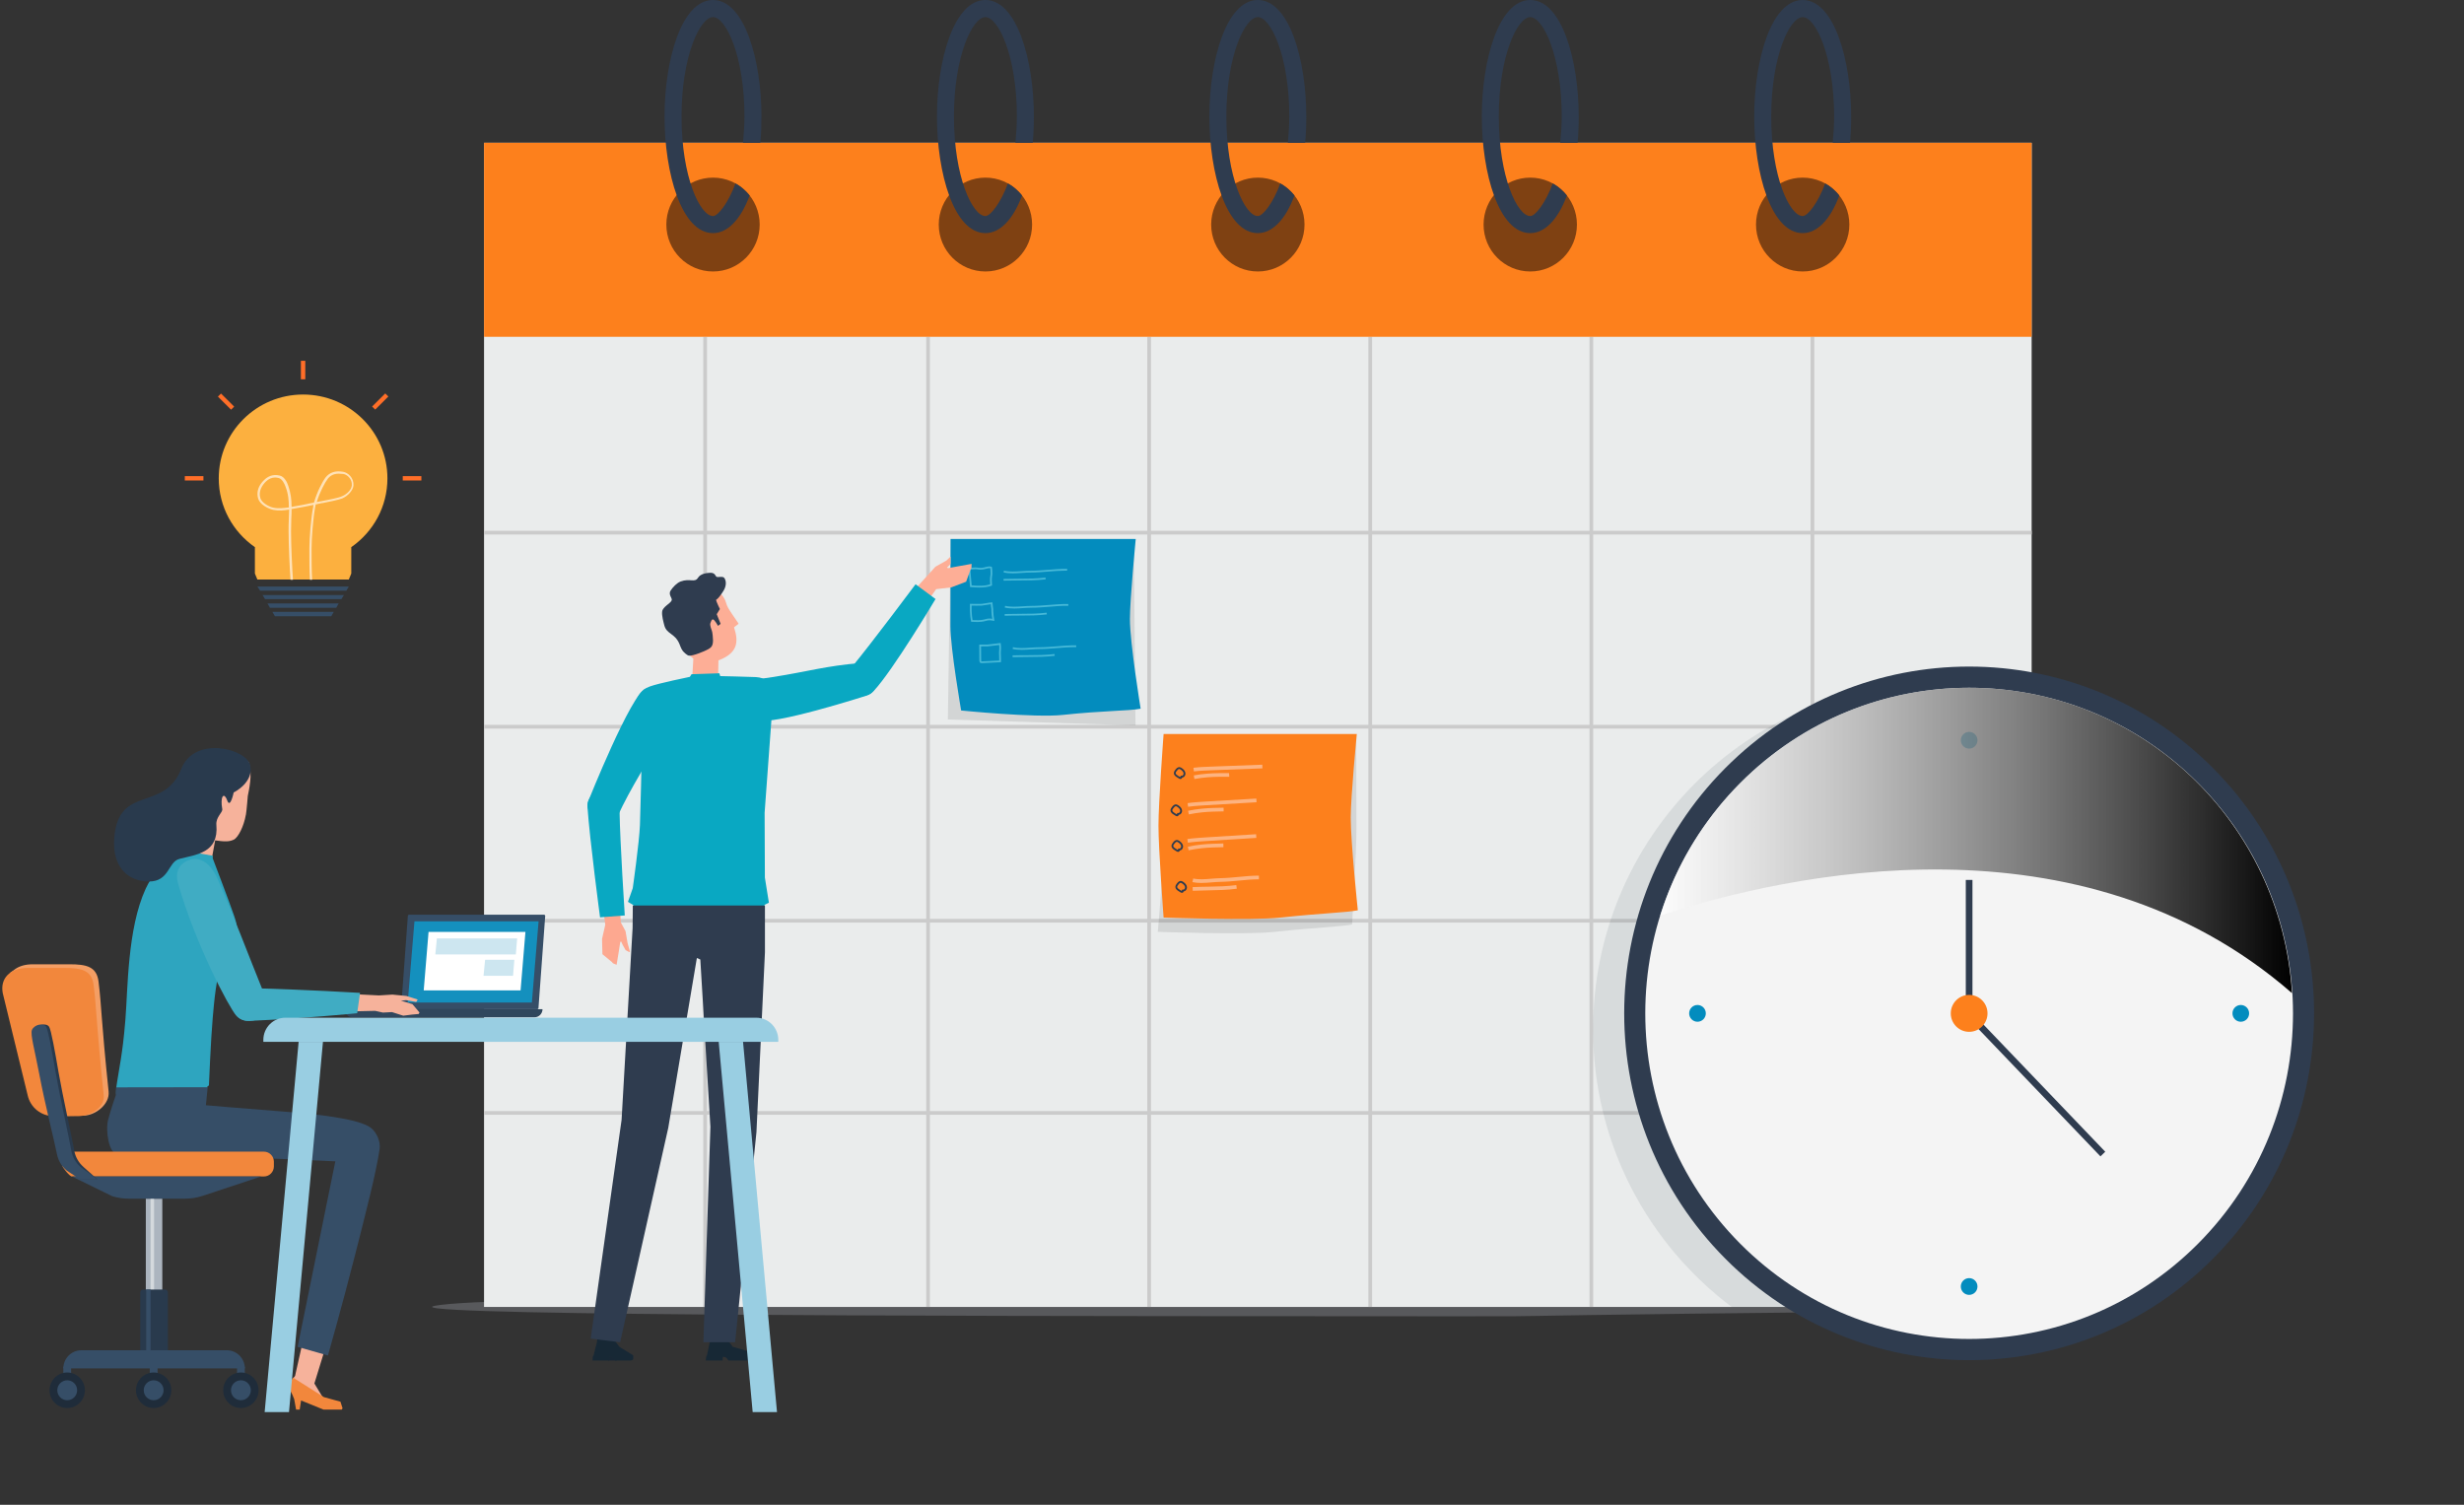 <svg width="280" height="171" viewBox="0 0 280 171" fill="none" xmlns="http://www.w3.org/2000/svg">
<rect x="0" y="0" width="280" height="171" fill="#333333" stroke="none"/>
<path opacity="0.31" d="M150.209 149.569C105.912 149.557 40.062 149.485 50.142 148.277C60.219 147.069 113.345 148.066 156.981 147.848C178.005 147.741 171.865 147.218 200.365 147.575C244.955 148.133 232.821 148.86 213.261 149.053C177.305 149.411 175.176 149.557 172.268 149.569C167.055 149.592 167.455 149.574 150.212 149.569H150.209Z" fill="#ABB0B8"/>
<path d="M230.869 16.225H55.004V148.518H230.869V16.225Z" fill="#EAECEC"/>
<path d="M80.338 38.273H79.919V148.515H80.338V38.273Z" fill="#CBCBCB"/>
<path d="M230.869 60.321H55.004V60.74H230.869V60.321Z" fill="#CBCBCB"/>
<path d="M230.869 82.371H55.004V82.793H230.869V82.371Z" fill="#CBCBCB"/>
<path d="M230.869 104.419H55.004V104.841H230.869V104.419Z" fill="#CBCBCB"/>
<path d="M230.869 126.259H55.004V126.681H230.869V126.259Z" fill="#CBCBCB"/>
<path d="M105.67 38.273H105.251V148.515H105.67V38.273Z" fill="#CBCBCB"/>
<path d="M130.795 38.273H130.376V148.515H130.795V38.273Z" fill="#CBCBCB"/>
<path d="M155.917 38.273H155.498V148.515H155.917V38.273Z" fill="#CBCBCB"/>
<path d="M181.042 38.273H180.623V148.515H181.042V38.273Z" fill="#CBCBCB"/>
<path d="M206.167 38.273H205.747V148.515H206.167V38.273Z" fill="#CBCBCB"/>
<path d="M230.869 16.225H55.004V38.273H230.869V16.225Z" fill="#FD801C"/>
<path d="M86.328 25.518C86.328 28.462 83.955 30.85 81.024 30.85C78.094 30.85 75.721 28.464 75.721 25.518C75.721 22.571 78.094 20.185 81.024 20.185C83.955 20.185 86.328 22.571 86.328 25.518Z" fill="#7F4112"/>
<path d="M86.399 16.225C86.493 15.238 86.53 14.3 86.53 13.244C86.53 6.825 84.599 0 81.022 0C77.445 0 75.516 6.825 75.516 13.244C75.516 19.662 77.445 26.492 81.022 26.492C82.672 26.492 84.174 24.952 85.186 22.217C85.186 22.217 85.07 22.065 84.894 21.877C84.771 21.745 84.608 21.594 84.485 21.483C84.058 21.098 83.577 20.848 83.577 20.848C82.766 23.04 81.609 24.55 81.022 24.55C79.566 24.55 77.447 20.146 77.447 13.246C77.447 6.347 79.564 1.944 81.022 1.944C82.48 1.944 84.599 6.344 84.599 13.246C84.599 14.243 84.52 15.302 84.433 16.227H86.399V16.225Z" fill="#2F3C4F"/>
<path d="M117.284 25.518C117.284 28.462 114.911 30.85 111.98 30.85C109.05 30.85 106.677 28.464 106.677 25.518C106.677 22.571 109.05 20.185 111.98 20.185C114.911 20.185 117.284 22.571 117.284 25.518Z" fill="#7F4112"/>
<path d="M117.356 16.225C117.449 15.238 117.486 14.3 117.486 13.244C117.486 6.825 115.555 0 111.978 0C108.401 0 106.472 6.825 106.472 13.244C106.472 19.662 108.401 26.492 111.978 26.492C113.628 26.492 115.131 24.952 116.142 22.217C116.142 22.217 116.026 22.065 115.851 21.877C115.727 21.745 115.565 21.594 115.441 21.483C115.015 21.098 114.534 20.848 114.534 20.848C113.722 23.04 112.565 24.55 111.978 24.55C110.522 24.55 108.403 20.146 108.403 13.246C108.403 6.347 110.52 1.944 111.978 1.944C113.436 1.944 115.555 6.344 115.555 13.246C115.555 14.243 115.476 15.302 115.39 16.227H117.356V16.225Z" fill="#2F3C4F"/>
<path d="M148.24 25.518C148.24 28.462 145.865 30.85 142.937 30.85C140.009 30.85 137.633 28.464 137.633 25.518C137.633 22.571 140.009 20.185 142.937 20.185C145.865 20.185 148.24 22.571 148.24 25.518Z" fill="#7F4112"/>
<path d="M148.312 16.225C148.406 15.238 148.443 14.3 148.443 13.244C148.443 6.825 146.511 0 142.934 0C139.357 0 137.428 6.825 137.428 13.244C137.428 19.662 139.357 26.492 142.934 26.492C144.585 26.492 146.087 24.952 147.098 22.217C147.098 22.217 146.982 22.065 146.807 21.877C146.684 21.745 146.521 21.594 146.398 21.483C145.971 21.098 145.49 20.848 145.49 20.848C144.678 23.04 143.521 24.55 142.934 24.55C141.479 24.55 139.36 20.146 139.36 13.246C139.36 6.347 141.476 1.944 142.934 1.944C144.392 1.944 146.511 6.344 146.511 13.246C146.511 14.243 146.432 15.302 146.346 16.227H148.312V16.225Z" fill="#2F3C4F"/>
<path d="M179.197 25.518C179.197 28.462 176.821 30.85 173.893 30.85C170.965 30.85 168.589 28.464 168.589 25.518C168.589 22.571 170.965 20.185 173.893 20.185C176.821 20.185 179.197 22.571 179.197 25.518Z" fill="#7F4112"/>
<path d="M179.271 16.225C179.364 15.238 179.401 14.3 179.401 13.244C179.401 6.825 177.47 0 173.893 0C170.316 0 168.387 6.825 168.387 13.244C168.387 19.662 170.316 26.492 173.893 26.492C175.541 26.492 177.046 24.952 178.057 22.217C178.057 22.217 177.941 22.065 177.766 21.877C177.643 21.745 177.48 21.594 177.356 21.483C176.93 21.098 176.449 20.848 176.449 20.848C175.637 23.04 174.48 24.55 173.893 24.55C172.437 24.55 170.318 20.146 170.318 13.246C170.318 6.347 172.437 1.944 173.893 1.944C175.348 1.944 177.47 6.344 177.47 13.246C177.47 14.243 177.391 15.302 177.305 16.227H179.271V16.225Z" fill="#2F3C4F"/>
<path d="M210.153 25.518C210.153 28.462 207.777 30.85 204.849 30.85C201.921 30.85 199.546 28.464 199.546 25.518C199.546 22.571 201.921 20.185 204.849 20.185C207.777 20.185 210.153 22.571 210.153 25.518Z" fill="#7F4112"/>
<path d="M210.227 16.225C210.321 15.238 210.358 14.3 210.358 13.244C210.358 6.825 208.426 0 204.849 0C201.273 0 199.344 6.825 199.344 13.244C199.344 19.662 201.273 26.492 204.849 26.492C206.497 26.492 208.002 24.952 209.014 22.217C209.014 22.217 208.898 22.065 208.722 21.877C208.599 21.745 208.436 21.594 208.313 21.483C207.886 21.098 207.405 20.848 207.405 20.848C206.594 23.04 205.437 24.55 204.849 24.55C203.394 24.55 201.275 20.146 201.275 13.246C201.275 6.347 203.394 1.944 204.849 1.944C206.305 1.944 208.426 6.344 208.426 13.246C208.426 14.243 208.347 15.302 208.261 16.227H210.227V16.225Z" fill="#2F3C4F"/>
<path opacity="0.1" d="M108.019 61.251L107.713 81.759L129.034 82.431L128.834 61.251H108.019Z" fill="black"/>
<path d="M129.616 80.534C128.36 80.789 125.25 80.757 120.775 81.24C117.605 81.585 109.22 80.737 109.22 80.737C109.22 80.737 108.001 73.664 108.001 71.166C108.001 68.669 108.021 61.251 108.021 61.251H129.061C129.061 61.251 128.4 68.086 128.4 70.358C128.4 73.083 129.618 80.534 129.618 80.534H129.616Z" fill="#038CBE"/>
<path d="M111.317 66.766C110.977 66.766 110.639 66.739 110.32 66.717L110.241 66.71L110.229 66.63C110.177 66.288 110.064 64.713 110.059 64.646L110.052 64.552L110.145 64.539C110.214 64.529 110.829 64.455 111.056 64.497C111.337 64.544 111.517 64.554 111.838 64.48C111.872 64.472 111.912 64.46 111.953 64.45C112.178 64.393 112.454 64.321 112.661 64.403L112.713 64.423L112.723 64.48C112.753 64.671 112.755 64.795 112.758 64.916C112.758 64.983 112.76 65.048 112.765 65.125C112.772 65.231 112.758 65.333 112.74 65.432L112.731 65.499C112.684 65.814 112.706 66.144 112.728 66.462L112.733 66.536L112.661 66.561C112.227 66.717 111.768 66.762 111.317 66.762V66.766ZM110.417 66.521C111.093 66.573 111.845 66.62 112.523 66.4C112.504 66.094 112.486 65.779 112.533 65.469L112.545 65.4C112.56 65.311 112.575 65.224 112.568 65.14C112.56 65.058 112.56 64.988 112.56 64.919C112.56 64.815 112.558 64.716 112.538 64.574C112.39 64.544 112.18 64.599 112.005 64.646C111.963 64.656 111.921 64.668 111.884 64.676C111.534 64.755 111.329 64.745 111.023 64.693C110.878 64.666 110.488 64.703 110.266 64.725C110.291 65.055 110.372 66.134 110.419 66.521H110.417Z" fill="#46B9D8"/>
<path d="M115.081 65.152C114.726 65.152 114.376 65.127 114.043 65.045L114.09 64.852C114.709 64.998 115.407 64.951 116.083 64.906C116.416 64.884 116.729 64.862 117.04 64.862C117.723 64.862 118.409 64.807 119.075 64.753C119.793 64.693 120.535 64.634 121.271 64.644V64.844H121.182C120.489 64.844 119.776 64.897 119.09 64.954C118.421 65.008 117.731 65.063 117.04 65.063C116.739 65.063 116.428 65.085 116.098 65.107C115.762 65.13 115.419 65.154 115.081 65.154V65.152Z" fill="#46B9D8"/>
<path d="M114.045 65.988L114.038 65.787C114.662 65.767 115.232 65.765 115.782 65.762C116.806 65.76 117.775 65.757 118.806 65.633L118.828 65.832C117.785 65.956 116.811 65.958 115.782 65.961C115.232 65.963 114.662 65.966 114.043 65.983L114.045 65.988Z" fill="#46B9D8"/>
<path d="M111.031 70.68C110.831 70.68 110.631 70.67 110.436 70.66L110.36 70.655L110.345 70.581C110.278 70.246 110.236 69.879 110.219 69.42C110.209 69.175 110.219 68.733 110.219 68.716V68.614L110.32 68.617C110.328 68.617 111.223 68.644 111.551 68.622C111.593 68.622 111.771 68.589 111.946 68.562C112.321 68.5 112.595 68.456 112.689 68.456H112.775L112.787 68.542C112.797 68.614 112.802 68.684 112.804 68.751C112.809 68.835 112.814 68.917 112.834 68.999C112.864 69.123 112.864 69.249 112.864 69.371V69.455C112.869 69.78 112.928 70.107 112.985 70.422L113.009 70.561L112.871 70.539C112.676 70.507 112.474 70.474 112.279 70.499C112.195 70.511 112.111 70.534 112.02 70.559C111.978 70.571 111.939 70.581 111.897 70.591C111.611 70.663 111.322 70.683 111.031 70.683V70.68ZM110.523 70.464C110.964 70.484 111.418 70.502 111.847 70.395C111.887 70.385 111.926 70.375 111.966 70.363C112.057 70.338 112.153 70.313 112.249 70.298C112.422 70.276 112.597 70.293 112.76 70.318C112.711 70.038 112.666 69.748 112.661 69.455V69.368C112.661 69.254 112.661 69.145 112.637 69.043C112.612 68.944 112.607 68.85 112.602 68.761C112.602 68.728 112.597 68.696 112.595 68.661C112.449 68.679 112.18 68.723 111.973 68.756C111.749 68.793 111.608 68.815 111.561 68.818C111.287 68.835 110.658 68.823 110.412 68.818C110.412 68.964 110.407 69.239 110.412 69.41C110.429 69.822 110.461 70.159 110.518 70.462L110.523 70.464Z" fill="#46B9D8"/>
<path d="M115.212 69.145C114.857 69.145 114.507 69.118 114.174 69.038L114.22 68.845C114.84 68.994 115.538 68.944 116.214 68.9C116.547 68.877 116.862 68.855 117.171 68.855C117.854 68.855 118.542 68.798 119.208 68.746C119.924 68.689 120.669 68.627 121.399 68.639V68.84H121.31C120.605 68.83 119.907 68.892 119.223 68.949C118.552 69.004 117.861 69.058 117.168 69.058C116.867 69.058 116.554 69.081 116.226 69.103C115.891 69.125 115.548 69.15 115.21 69.15L115.212 69.145Z" fill="#46B9D8"/>
<path d="M114.176 69.978L114.169 69.777C114.793 69.758 115.363 69.755 115.913 69.753C116.936 69.75 117.903 69.748 118.937 69.624L118.959 69.822C117.916 69.946 116.941 69.949 115.913 69.951C115.363 69.951 114.793 69.956 114.174 69.976L114.176 69.978Z" fill="#46B9D8"/>
<path d="M111.579 75.358C111.517 75.358 111.433 75.333 111.408 75.325L111.369 75.313L111.352 75.273C111.337 75.246 111.295 75.149 111.292 75.077C111.283 74.802 111.28 73.411 111.28 73.351V73.249H111.381C111.381 73.249 112.079 73.254 112.23 73.245C112.499 73.225 112.772 73.19 113.034 73.155L113.71 73.066L113.727 73.21C113.747 73.371 113.772 73.569 113.752 73.726C113.715 74.048 113.727 74.306 113.739 74.579C113.749 74.76 113.757 74.948 113.749 75.159V75.249L113.656 75.253C113.315 75.276 112.96 75.291 112.605 75.305C112.262 75.32 111.919 75.335 111.591 75.355H111.576L111.579 75.358ZM111.512 75.147C111.542 75.154 111.569 75.159 111.579 75.159C111.909 75.139 112.252 75.124 112.597 75.11C112.92 75.095 113.241 75.082 113.552 75.062C113.552 74.896 113.547 74.74 113.54 74.591C113.527 74.321 113.515 74.043 113.554 73.703C113.567 73.589 113.554 73.431 113.537 73.294L113.061 73.356C112.795 73.391 112.518 73.428 112.245 73.448C112.124 73.455 111.682 73.455 111.482 73.455C111.482 73.788 111.485 74.844 111.495 75.072C111.495 75.087 111.505 75.117 111.517 75.147H111.512Z" fill="#46B9D8"/>
<path d="M116.11 73.845C115.752 73.845 115.405 73.817 115.069 73.738L115.116 73.545C115.738 73.694 116.433 73.646 117.112 73.599C117.445 73.577 117.758 73.555 118.066 73.555C118.75 73.555 119.438 73.5 120.101 73.445C120.819 73.388 121.564 73.326 122.297 73.336V73.537H122.208H122.134C121.458 73.537 120.777 73.592 120.116 73.644C119.448 73.698 118.757 73.753 118.066 73.753C117.765 73.753 117.455 73.775 117.124 73.798C116.788 73.822 116.446 73.845 116.11 73.845Z" fill="#46B9D8"/>
<path d="M115.072 74.678L115.064 74.477C115.686 74.457 116.253 74.455 116.806 74.455C117.832 74.452 118.799 74.447 119.833 74.326L119.855 74.524C118.809 74.648 117.834 74.653 116.803 74.656C116.256 74.656 115.686 74.661 115.069 74.678H115.072Z" fill="#46B9D8"/>
<path opacity="0.1" d="M154.139 94.206C154.139 91.803 154.119 83.792 154.119 83.792L132.739 83.805C132.739 83.805 132.29 92.502 132.29 95.146C132.29 97.79 131.57 105.892 131.57 105.892C131.57 105.892 141.573 106.257 144.881 105.892C149.55 105.379 152.333 105.325 153.643 105.054C153.643 105.054 154.139 97.088 154.139 94.204V94.206Z" fill="black"/>
<path d="M154.301 103.442C152.992 103.707 150.209 103.762 145.539 104.268C142.231 104.628 132.228 104.268 132.228 104.268C132.228 104.268 131.644 96.446 131.644 93.839C131.644 91.233 132.228 83.41 132.228 83.41H154.183C154.183 83.41 153.492 90.541 153.492 92.914C153.492 95.759 154.299 103.445 154.299 103.445L154.301 103.442Z" fill="#FD801C"/>
<path d="M135.67 87.661L135.62 87.247C136.291 87.165 136.972 87.14 137.631 87.116L143.443 86.897L143.458 87.314L137.648 87.532C136.997 87.557 136.323 87.582 135.67 87.661Z" fill="#FDB380"/>
<path d="M135.731 88.527L135.655 88.115C136.173 88.018 136.701 87.951 137.221 87.912C138.038 87.847 138.867 87.85 139.666 87.855L139.693 88.271C138.872 88.266 138.05 88.264 137.251 88.326C136.743 88.366 136.23 88.433 135.726 88.524L135.731 88.527Z" fill="#FDB380"/>
<path d="M134.14 88.524H134.133C134.061 88.522 134.002 88.485 133.968 88.462L133.763 88.336C133.644 88.264 133.4 88.113 133.395 87.862C133.39 87.703 133.491 87.57 133.558 87.48C133.676 87.322 133.827 87.17 134.027 87.175C134.135 87.183 134.224 87.237 134.298 87.287C134.562 87.47 134.7 87.671 134.71 87.889C134.717 88.043 134.648 88.195 134.535 88.284C134.476 88.331 134.404 88.361 134.333 88.368C134.323 88.455 134.239 88.524 134.143 88.524H134.14ZM134.123 88.338C134.123 88.338 134.123 88.343 134.123 88.346H134.145C134.145 88.346 134.13 88.341 134.123 88.338ZM134.005 87.383C133.901 87.383 133.805 87.495 133.721 87.607C133.654 87.696 133.597 87.778 133.6 87.857C133.602 87.979 133.738 88.078 133.869 88.16L134.074 88.286C134.074 88.286 134.091 88.296 134.101 88.304L134.19 88.142C134.251 88.18 134.34 88.167 134.402 88.12C134.463 88.073 134.5 87.986 134.498 87.899C134.493 87.751 134.384 87.604 134.177 87.46C134.125 87.426 134.066 87.388 134.012 87.386C134.009 87.386 134.007 87.386 134.005 87.386V87.383Z" fill="#2F3C4F"/>
<path d="M135.013 91.679L134.954 91.267C135.632 91.171 136.308 91.131 136.962 91.091L142.767 90.746L142.791 91.166L136.987 91.51C136.34 91.547 135.672 91.587 135.013 91.681V91.679Z" fill="#FDB380"/>
<path d="M135.095 92.544L135.011 92.135C135.529 92.029 136.054 91.947 136.572 91.895C137.396 91.813 138.235 91.798 139.044 91.786L139.052 92.202C138.25 92.217 137.421 92.23 136.614 92.311C136.111 92.361 135.598 92.44 135.095 92.544Z" fill="#FDB380"/>
<path d="M133.755 92.76H133.748C133.676 92.758 133.622 92.721 133.583 92.698L133.378 92.569C133.26 92.497 133.015 92.346 133.01 92.096C133.006 91.937 133.102 91.808 133.173 91.714C133.247 91.615 133.4 91.409 133.62 91.409C133.627 91.409 133.635 91.409 133.642 91.409C133.746 91.416 133.834 91.466 133.913 91.52C134.177 91.701 134.315 91.905 134.323 92.12C134.33 92.274 134.261 92.425 134.148 92.515C134.088 92.562 134.017 92.589 133.945 92.599C133.936 92.688 133.852 92.758 133.758 92.758L133.755 92.76ZM133.738 92.574V92.579H133.755C133.755 92.579 133.743 92.577 133.738 92.574ZM133.62 91.619C133.516 91.619 133.42 91.731 133.339 91.84C133.272 91.93 133.215 92.011 133.218 92.091C133.22 92.212 133.356 92.311 133.487 92.393L133.691 92.52C133.691 92.52 133.709 92.53 133.718 92.535L133.807 92.373C133.869 92.411 133.958 92.398 134.019 92.351C134.081 92.302 134.118 92.217 134.113 92.128C134.108 91.981 134 91.835 133.792 91.691C133.738 91.654 133.681 91.619 133.627 91.617C133.625 91.617 133.622 91.617 133.62 91.617V91.619Z" fill="#2F3C4F"/>
<path d="M134.986 95.759L134.927 95.347C135.603 95.248 136.282 95.206 136.935 95.163L142.74 94.799L142.767 95.216L136.962 95.58C136.316 95.62 135.648 95.662 134.989 95.759H134.986Z" fill="#FDB380"/>
<path d="M135.07 96.624L134.984 96.215C135.5 96.106 136.025 96.024 136.546 95.969C137.37 95.883 138.208 95.868 139.017 95.85L139.025 96.27C138.223 96.284 137.394 96.302 136.588 96.386C136.079 96.438 135.569 96.518 135.068 96.624H135.07Z" fill="#FDB380"/>
<path d="M133.869 96.803H133.862C133.79 96.8 133.733 96.766 133.696 96.741L133.492 96.614C133.373 96.542 133.129 96.391 133.124 96.141C133.119 95.98 133.22 95.848 133.287 95.759C133.398 95.607 133.541 95.454 133.736 95.454C133.743 95.454 133.751 95.454 133.755 95.454C133.864 95.461 133.953 95.516 134.027 95.565C134.291 95.749 134.429 95.95 134.439 96.168C134.446 96.322 134.377 96.473 134.264 96.562C134.204 96.609 134.133 96.639 134.061 96.647C134.051 96.736 133.968 96.803 133.874 96.803H133.869ZM133.852 96.619C133.852 96.619 133.852 96.624 133.852 96.627H133.874C133.874 96.627 133.859 96.622 133.852 96.619ZM133.733 95.662C133.63 95.662 133.531 95.774 133.45 95.883C133.385 95.969 133.326 96.051 133.329 96.133C133.331 96.255 133.467 96.354 133.598 96.436L133.802 96.562C133.802 96.562 133.82 96.572 133.829 96.577L133.918 96.416C133.982 96.453 134.069 96.441 134.13 96.394C134.192 96.344 134.229 96.26 134.224 96.173C134.219 96.024 134.111 95.878 133.903 95.734C133.849 95.699 133.792 95.662 133.738 95.659C133.736 95.659 133.733 95.659 133.731 95.659L133.733 95.662Z" fill="#2F3C4F"/>
<path d="M136.503 100.337C136.163 100.337 135.825 100.312 135.502 100.24L135.593 99.831C136.227 99.975 136.945 99.915 137.64 99.856C137.983 99.829 138.324 99.801 138.647 99.794C139.355 99.784 140.07 99.715 140.761 99.65C141.511 99.578 142.285 99.504 143.058 99.504L143.063 99.923L143.058 99.9V99.923C142.303 99.923 141.538 99.997 140.798 100.067C140.1 100.134 139.377 100.203 138.652 100.213C138.336 100.218 138.008 100.245 137.675 100.272C137.288 100.305 136.893 100.337 136.503 100.337Z" fill="#FDB380"/>
<path d="M135.544 101.225L135.524 100.808C136.173 100.778 136.772 100.768 137.347 100.759C138.413 100.739 139.419 100.721 140.49 100.578L140.544 100.992C139.451 101.138 138.432 101.155 137.354 101.175C136.784 101.185 136.188 101.198 135.544 101.227V101.225Z" fill="#FDB380"/>
<path d="M134.308 101.458H134.3C134.234 101.458 134.182 101.423 134.14 101.398L133.933 101.27C133.753 101.158 133.57 101.017 133.565 100.796C133.563 100.635 133.661 100.503 133.728 100.414C133.802 100.315 133.955 100.109 134.175 100.109C134.182 100.109 134.189 100.109 134.197 100.109C134.3 100.116 134.389 100.166 134.468 100.22C134.732 100.401 134.87 100.605 134.88 100.821C134.885 100.974 134.818 101.126 134.705 101.215C134.646 101.262 134.574 101.289 134.503 101.299C134.49 101.389 134.409 101.458 134.313 101.458H134.308ZM134.29 101.272C134.29 101.272 134.29 101.274 134.29 101.277H134.308C134.308 101.277 134.295 101.274 134.29 101.272ZM134.172 100.317C134.068 100.317 133.972 100.429 133.891 100.538C133.824 100.627 133.768 100.709 133.77 100.791C133.772 100.912 133.908 101.012 134.039 101.093L134.244 101.222C134.244 101.222 134.261 101.232 134.271 101.237L134.36 101.076C134.421 101.113 134.51 101.101 134.572 101.054C134.633 101.004 134.67 100.92 134.668 100.833C134.663 100.687 134.554 100.538 134.347 100.397C134.293 100.359 134.236 100.325 134.182 100.322C134.182 100.322 134.177 100.322 134.175 100.322L134.172 100.317Z" fill="#2F3C4F"/>
<path opacity="0.1" d="M259.431 116.991C259.431 95.225 241.882 77.582 220.233 77.582C198.584 77.582 181.035 95.225 181.035 116.991C181.035 129.932 187.266 141.38 196.847 148.565H243.618C253.199 141.38 259.431 129.932 259.431 116.991Z" fill="#2F3C4F"/>
<path d="M251.483 143.022C266.791 127.632 266.791 102.68 251.483 87.29C236.175 71.9 211.356 71.9 196.049 87.29C180.741 102.68 180.741 127.632 196.049 143.022C211.356 158.412 236.175 158.412 251.483 143.022Z" fill="#2F3C4F"/>
<path d="M249.789 141.319C264.162 126.87 264.162 103.442 249.789 88.993C235.417 74.543 212.115 74.543 197.742 88.993C183.37 103.442 183.37 126.87 197.742 141.319C212.115 155.769 235.417 155.769 249.789 141.319Z" fill="#F4F4F4"/>
<path d="M224.713 84.12C224.713 84.645 224.289 85.072 223.766 85.072C223.243 85.072 222.819 84.645 222.819 84.12C222.819 83.594 223.243 83.167 223.766 83.167C224.289 83.167 224.713 83.594 224.713 84.12Z" fill="#038CBE"/>
<path d="M224.713 146.194C224.713 146.72 224.289 147.146 223.766 147.146C223.243 147.146 222.819 146.72 222.819 146.194C222.819 145.668 223.243 145.242 223.766 145.242C224.289 145.242 224.713 145.668 224.713 146.194Z" fill="#038CBE"/>
<path d="M254.636 116.108C255.159 116.108 255.583 115.682 255.583 115.156C255.583 114.63 255.159 114.203 254.636 114.203C254.113 114.203 253.689 114.63 253.689 115.156C253.689 115.682 254.113 116.108 254.636 116.108Z" fill="#038CBE"/>
<path d="M192.896 116.108C193.419 116.108 193.843 115.682 193.843 115.156C193.843 114.63 193.419 114.203 192.896 114.203C192.373 114.203 191.949 114.63 191.949 115.156C191.949 115.682 192.373 116.108 192.896 116.108Z" fill="#038CBE"/>
<path d="M238.688 131.408L223.386 115.428V99.997H224.143V115.121L239.233 130.879L238.688 131.408Z" fill="#2F3C4F"/>
<path d="M225.853 115.156C225.853 116.314 224.918 117.254 223.766 117.254C222.614 117.254 221.679 116.314 221.679 115.156C221.679 113.997 222.614 113.057 223.766 113.057C224.918 113.057 225.853 113.997 225.853 115.156Z" fill="#FD801C"/>
<g style="mix-blend-mode:screen">
<path d="M223.766 78.155C207.292 78.155 193.35 89.04 188.658 104.045C203.2 99.293 236.416 91.905 260.453 112.857C259.266 93.499 243.321 78.155 223.766 78.155Z" fill="url(#paint0_linear_200_10211)"/>
</g>
<path d="M68.456 108.43L69.551 109.335L69.659 109.469L70.069 109.632L70.306 108.189L70.484 107.046L70.58 106.981L70.779 107.41L71.093 107.971L71.51 108.196L71.586 108.142L71.315 107.167L71.083 105.813L70.552 104.829L70.353 102.033L68.394 102.11L68.781 105.084L68.414 106.701L68.456 108.43Z" fill="#FDA890"/>
<path d="M70.163 92.788C70.163 92.788 69.887 93.4 68.406 93.031C67.548 92.815 66.44 92.207 66.855 91.024C66.855 91.024 71.732 78.802 73.385 78.234C74.27 77.929 75.262 78.549 75.916 79.266C76.606 80.023 76.29 81.749 75.56 83.068C73.557 86.701 71.729 89.397 70.163 92.79" fill="#09A8C2"/>
<path d="M68.187 104.241C68.187 104.241 67.005 95.367 66.758 91.701C66.67 90.379 68.061 89.576 68.932 89.757C70.039 89.988 70.39 91.203 70.404 92.217C70.459 95.734 70.996 104.03 70.996 104.03L68.187 104.241Z" fill="#09A8C2"/>
<path d="M78.809 74.549L81.653 74.395L81.564 78.941L78.54 79.053L78.809 74.549Z" fill="#FDAE96"/>
<path d="M83.93 70.876C83.94 70.901 83.407 71.27 83.415 71.295C83.98 73.004 83.837 74.323 81.345 75.149C79.862 75.64 78.316 75.065 77.724 73.324C77.64 73.078 76.429 69.951 76.397 69.705L77.216 68.379L79.211 67.019L81.148 66.92C81.182 66.982 82.159 67.347 82.495 68.463C82.647 68.974 82.763 69.128 83.212 69.815C83.58 70.38 83.898 70.787 83.928 70.876H83.93Z" fill="#FDAE96"/>
<path d="M80.481 73.773C80.097 73.996 78.725 74.566 78.286 74.504C78.074 74.475 77.746 74.147 77.603 73.989C77.43 73.798 77.208 73.175 77.208 73.175C76.68 71.923 75.745 72.089 75.484 71.037C75.405 70.717 75.178 69.941 75.247 69.48C75.326 68.942 76.214 68.567 76.332 68.215C76.418 67.96 75.903 67.57 76.214 67.099C76.46 66.727 76.912 66.238 77.351 66.077C78.409 65.683 78.942 66.263 79.32 65.653C79.621 65.164 80.365 65.107 80.696 65.09C81.268 65.063 81.308 65.489 81.421 65.544C81.629 65.643 82.151 65.42 82.329 65.705C82.576 66.102 82.509 66.653 82.221 67.126C81.924 67.607 81.626 68.007 81.367 68.178C81.429 68.446 81.806 69.209 81.806 69.209L81.448 69.797C81.448 69.797 81.791 70.67 81.89 70.893L81.594 71.119C81.594 71.119 81.207 70.402 81.017 70.388C80.854 70.375 80.78 70.665 80.723 70.822C80.652 71.017 80.814 71.464 80.891 71.66C80.97 71.866 81.024 72.543 81.024 72.771C81.019 73.401 80.822 73.579 80.486 73.773H80.481Z" fill="#2F3C4F"/>
<path d="M81.846 76.831C81.846 76.831 84.984 76.898 85.889 76.942C88.114 77.056 87.85 79.204 87.724 80.958L86.888 92.361L86.918 99.729L87.374 102.579L86.871 102.825L86.834 103.829L71.963 103.889L71.981 102.857L71.359 102.482L71.904 100.93C71.904 100.93 72.647 95.709 72.721 93.755C72.792 91.873 72.908 86.578 72.908 86.578L72.148 82.215C71.875 80.814 72.03 78.686 73.843 78.009C74.808 77.649 78.392 76.915 78.392 76.915L78.585 76.617L81.745 76.511L81.846 76.828V76.831Z" fill="#09A8C2"/>
<path d="M82.213 154.202H82.134L82.117 154.601H80.21L80.262 154.071H80.323V154.066L80.743 152.116H82.721L82.763 152.374L83.264 153.046L86.155 153.877C86.155 153.877 86.382 153.976 86.377 154.103L86.37 154.334L86.365 154.472C86.365 154.472 86.33 154.534 86.093 154.601H82.778L82.578 154.334L82.383 154.21L82.216 154.2L82.213 154.202Z" fill="#172835"/>
<path d="M70.071 154.138H69.124V154.601H70.071V154.138Z" fill="#182735"/>
<path d="M69.331 154.202H69.252L69.235 154.601H67.328L67.38 154.071H67.442V154.066L67.829 152.531L67.903 151.911L69.837 152.119L69.879 152.377L70.38 153.049L71.741 153.88C71.741 153.88 71.968 153.979 71.966 154.105L71.958 154.336L71.953 154.475C71.953 154.475 71.919 154.537 71.682 154.604H69.896L69.696 154.336L69.501 154.212L69.334 154.202H69.331Z" fill="#172835"/>
<path d="M70.634 127.263L67.124 152.116L70.471 152.531L75.938 128.169L79.189 108.864L79.581 109.035L80.728 128.052L79.931 152.531H83.538L85.96 128.652L86.925 108.214V105.558V102.901H71.912L71.887 105.446L70.634 127.263Z" fill="#2F3C4F"/>
<path d="M109.787 66.104L110.298 64.696L110.392 64.542L110.409 64.078L108.907 64.346L107.718 64.567L107.621 64.495L107.972 64.145L108.011 64.073L108.014 63.371L108.011 63.257L107.547 63.699L106.294 64.403L105.51 65.273L103.374 67.622L104.883 69.068L106.381 66.95L108.102 66.747L109.787 66.104Z" fill="#FDAE96"/>
<path d="M97.833 75.34C93.775 75.675 91.876 76.305 87.793 76.942C86.308 77.173 85.349 77.171 84.823 78.051C84.261 78.998 84.675 81.126 86.143 81.816C87.655 82.525 98.477 79.05 98.477 79.05C99.659 78.654 99.898 77.228 99.474 76.451C99.069 75.71 98.327 75.3 97.833 75.34Z" fill="#09A8C2"/>
<path d="M106.309 68.073C106.309 68.073 101.432 76.246 99.279 78.527C98.371 79.487 97.305 78.852 96.669 78.227C96.168 77.739 96.198 76.528 96.844 75.749C99.079 73.044 104.042 66.394 104.042 66.394L106.312 68.073H106.309Z" fill="#09A8C2"/>
<path d="M45.724 114.68H61.05C61.127 114.68 61.191 114.615 61.191 114.538L61.956 104.085C61.956 104.008 61.894 103.944 61.815 103.944H46.489C46.412 103.944 46.348 104.006 46.348 104.085L45.583 114.538C45.583 114.615 45.645 114.68 45.724 114.68Z" fill="#364E67"/>
<path d="M60.73 115.605H40.08C39.572 115.605 39.157 115.191 39.157 114.677H61.65C61.65 115.188 61.238 115.605 60.727 115.605H60.73Z" fill="#30475D"/>
<path d="M46.333 113.926H60.439L61.203 104.698H47.098L46.333 113.926Z" fill="#1490BE"/>
<path d="M48.149 112.547H59.156L59.709 105.898H48.699L48.149 112.547Z" fill="white"/>
<path d="M58.766 106.642H49.646L49.468 108.462H58.618L58.766 106.642Z" fill="#CDE6F0"/>
<path d="M58.448 109.067H55.125L54.947 110.888H58.302L58.448 109.067Z" fill="#CDE6F0"/>
<path d="M27.938 92.59C27.709 93.897 27.07 95.184 26.554 95.422C25.861 95.742 25.217 95.598 23.799 95.402C22.091 95.164 21.004 93.79 21.166 91.36C21.186 91.052 21.036 88.331 21.5 87.394C21.953 86.476 22.171 85.829 23.212 85.514C24.267 85.194 25.207 85.251 25.868 85.338C26.399 85.41 27.948 86.198 28.259 86.638C28.303 86.702 28.567 87.525 28.434 88.788C28.34 89.653 28.239 90.013 28.157 90.459C28.157 90.459 28.034 92.064 27.943 92.592L27.938 92.59Z" fill="#F6B29B"/>
<path d="M24.798 93.631L21.601 93.053L20.399 99.154L23.653 99.799L24.798 93.631Z" fill="#F6B29B"/>
<path d="M24.166 115.756C23.957 118.09 23.742 123.338 23.742 123.338L23.547 123.497L23.466 124.206L13.196 124.26L13.219 123.551L13.315 122.899C13.315 122.899 13.648 120.917 13.732 120.369C13.917 119.146 14.057 118.207 14.25 115.868C14.531 112.45 14.467 105.531 16.551 101C18.019 97.813 20.747 96.808 20.747 96.808L20.831 96.65L24.176 97.242V97.545C24.176 97.545 26.122 102.651 26.564 103.953C26.66 104.239 26.964 104.975 26.964 105.965C26.964 106.9 25.659 108.328 25.303 109.157C24.558 110.9 24.329 113.931 24.164 115.761L24.166 115.756Z" fill="#2EA5BF"/>
<path d="M20.377 97.605C22.267 97.108 24.872 96.95 24.588 93.743C24.507 92.83 25.331 92.329 25.257 91.942C25 90.576 25.422 89.871 25.831 90.988C26.172 91.915 26.554 90.053 26.554 90.053C26.554 90.053 28.885 88.924 28.427 86.935C28.002 85.092 22.114 83.552 20.599 87.369C18.636 92.317 13.549 89.135 12.996 95.077C12.666 98.626 14.649 100.174 16.916 100.174C19.267 100.174 19.084 97.947 20.377 97.607V97.605Z" fill="#293A4D"/>
<path d="M39.816 112.954L43.065 113.117L44.597 113.023L46.188 113.179L47.466 113.586L47.295 113.861L46.141 113.651L45.569 113.718L46.866 114.109L47.67 115.057L47.577 115.228L46.814 115.295L45.825 115.421L44.547 115.012L43.514 115.067L42.636 114.871L39.525 114.943L39.816 112.954Z" fill="#F6B29B"/>
<path d="M26.813 115.369C26.048 114.496 22.274 107.465 20.246 100.444C19.763 98.772 20.685 97.887 21.813 97.647C22.684 97.461 23.88 97.972 24.689 99.804C26.569 104.068 28.106 108.232 30.017 112.944C30.531 114.206 30.264 115.206 29.721 115.583C29.122 115.999 27.699 116.381 26.813 115.372V115.369Z" fill="#40ACC3"/>
<path d="M28.675 112.294C34.65 112.448 40.913 112.827 40.913 112.827L40.588 115.141C40.588 115.141 34.458 115.751 28.372 116.009C26.675 116.081 26.349 114.571 26.515 113.537C26.643 112.726 27.496 112.264 28.678 112.294H28.675Z" fill="#40ACC3"/>
<path d="M36.984 153.124L35.726 157.216L36.7 158.826L38.629 159.384L38.77 159.922L38.684 159.999L36.893 160.033L34.692 159.183L33.427 158.729L32.946 157.531L33.284 156.663L33.53 156.358L34.438 152.31L36.984 153.124Z" fill="#F6B29B"/>
<path d="M38.841 160.18L38.928 160.031L38.688 159.284L36.809 158.764L33.293 156.539L33.15 156.822C33.15 156.822 32.879 157.404 32.884 157.63C32.889 157.878 33.232 158.508 33.232 158.508L33.431 158.992L33.646 160.182H34.056L34.214 159.145L36.762 160.182H38.841V160.18Z" fill="#F2873C"/>
<path d="M12.298 127.207C12.624 125.977 13.149 124.484 13.149 124.484L13.191 123.564L23.581 123.549L23.577 123.789L23.396 125.595C23.396 125.595 26.968 125.91 32.391 126.329C35.696 126.584 40.877 127.105 42.189 128.199C42.823 128.727 43.259 129.744 43.141 130.562C42.744 133.273 41.552 137.886 40.319 142.722C38.854 148.469 37.267 154.036 37.267 154.036L33.821 153.052L38.106 131.971C38.106 131.971 19.452 131.093 13.25 131.093C12.427 131.093 11.941 128.541 12.296 127.207H12.298Z" fill="#364E67"/>
<path d="M88.442 118.388L29.926 118.388V118.167C29.926 116.778 31.049 115.65 32.43 115.65H85.938C87.32 115.65 88.442 116.778 88.442 118.167V118.388Z" fill="#99CEE2"/>
<path d="M85.531 160.465H88.296L84.436 118.388H81.67L85.531 160.465Z" fill="#99CEE2"/>
<path d="M32.84 160.465H30.074L33.935 118.388H36.7L32.84 160.465Z" fill="#99CEE2"/>
<path d="M16.57 153.893H18.443L18.443 136.212H16.57L16.57 153.893Z" fill="#ACB5BF"/>
<path d="M17.106 153.893H17.508L17.508 136.212H17.106L17.106 153.893Z" fill="#D4D9DD"/>
<path d="M19.077 153.654H15.937V146.874C15.937 146.688 16.087 146.537 16.272 146.537H18.744C18.929 146.537 19.077 146.688 19.077 146.871V153.652V153.654Z" fill="#293A4D"/>
<path d="M16.613 153.654H17.106V146.537H16.613V153.654Z" fill="#364E67"/>
<path d="M27.817 155.497H7.199C7.199 154.361 8.117 153.439 9.247 153.439H25.772C26.902 153.439 27.82 154.361 27.82 155.497H27.817Z" fill="#364E67"/>
<path d="M26.936 157.551H27.817V155.304H26.936V157.551Z" fill="#364E67"/>
<path d="M7.197 157.551H8.078V155.304H7.197V157.551Z" fill="#364E67"/>
<path d="M17.022 157.551H17.903V155.304H17.022V157.551Z" fill="#364E67"/>
<path d="M5.63 157.985C5.63 159.101 6.528 160.004 7.638 160.004C8.748 160.004 9.646 159.098 9.646 157.985C9.646 156.871 8.746 155.966 7.638 155.966C6.531 155.966 5.63 156.869 5.63 157.985Z" fill="#1F2C3A"/>
<path d="M6.511 157.985C6.511 158.612 7.017 159.118 7.639 159.118C8.26 159.118 8.766 158.61 8.766 157.985C8.766 157.36 8.26 156.851 7.639 156.851C7.017 156.851 6.511 157.36 6.511 157.985Z" fill="#364E67"/>
<path d="M25.367 157.985C25.367 159.101 26.268 160.004 27.375 160.004C28.483 160.004 29.383 159.098 29.383 157.985C29.383 156.871 28.485 155.966 27.375 155.966C26.265 155.966 25.367 156.869 25.367 157.985Z" fill="#1F2C3A"/>
<path d="M26.248 157.985C26.248 158.612 26.754 159.118 27.376 159.118C27.997 159.118 28.503 158.61 28.503 157.985C28.503 157.36 27.997 156.851 27.376 156.851C26.754 156.851 26.248 157.36 26.248 157.985Z" fill="#364E67"/>
<path d="M15.453 157.985C15.453 159.101 16.351 160.004 17.461 160.004C18.571 160.004 19.469 159.098 19.469 157.985C19.469 156.871 18.569 155.966 17.461 155.966C16.354 155.966 15.453 156.869 15.453 157.985Z" fill="#1F2C3A"/>
<path d="M16.334 157.985C16.334 158.612 16.84 159.118 17.461 159.118C18.083 159.118 18.589 158.61 18.589 157.985C18.589 157.36 18.083 156.851 17.461 156.851C16.84 156.851 16.334 157.36 16.334 157.985Z" fill="#364E67"/>
<path d="M8.176 133.692H29.985C30.612 133.692 31.122 133.181 31.122 132.549V132.013C31.122 131.383 30.614 130.87 29.985 130.87H7.865C7.239 130.87 7.113 131.381 7.113 132.013V132.549C7.113 132.648 7.897 133.692 8.176 133.692Z" fill="#F2873C"/>
<path d="M14.602 136.214H21.043C21.712 136.214 22.378 136.108 23.014 135.897L29.677 133.692H8.176L12.755 135.934C13.354 136.118 13.976 136.212 14.602 136.212V136.214Z" fill="#364E67"/>
<path d="M1.239 110.588L1.111 110.575L1.743 110.109C2.231 109.774 2.897 109.578 3.721 109.578H7.895C9.824 109.578 10.988 109.841 11.198 111.543C11.558 114.457 11.472 115.659 12.343 124.052C12.488 125.463 10.86 126.778 9.449 126.778L6.637 126.825C5.226 126.825 4.01 125.436 3.701 124.05L0.869 112.433C0.734 111.711 0.869 111.074 1.239 110.585V110.588Z" fill="#F49E64"/>
<path d="M8.842 126.832H6.084C4.673 126.832 3.452 125.848 3.144 124.464L0.312 112.85C0.003 111.203 1.109 109.992 3.166 109.992H7.34C9.269 109.992 10.433 110.255 10.643 111.957C11.001 114.871 10.917 116.074 11.785 124.466C11.931 125.877 10.256 126.835 8.845 126.835L8.842 126.832Z" fill="#F2873C"/>
<path d="M9.461 132.589L11.094 134.039H9.138L7.9 133.003C7.34 132.534 6.958 131.889 6.812 131.172C6.459 129.417 5.448 125.496 4.799 122.063C4.291 119.372 3.751 117.502 3.968 117.031C4.251 116.418 5.258 116.203 5.579 116.676C5.813 117.024 6.269 119.605 6.657 121.862C7.078 124.33 8.134 129.035 8.435 130.743C8.561 131.458 8.924 132.105 9.464 132.586L9.461 132.589Z" fill="#293A4D"/>
<path d="M9.128 132.589L11.092 134.039H9.136L7.564 133.003C7.004 132.534 6.622 131.889 6.477 131.172C6.124 129.417 5.112 125.496 4.464 122.063C3.955 119.372 3.415 117.502 3.632 117.031C3.916 116.418 4.922 116.203 5.243 116.676C5.48 117.024 5.934 119.605 6.321 121.862C6.743 124.33 7.799 129.035 8.1 130.743C8.226 131.458 8.588 132.105 9.128 132.586V132.589Z" fill="#364E67"/>
<path d="M31.237 70.028H37.647L37.927 69.533H30.957L31.237 70.028Z" fill="#364E67"/>
<path d="M30.677 69.069H38.207L38.487 68.575H30.397L30.677 69.069Z" fill="#364E67"/>
<path d="M30.117 68.08H38.798L39.078 67.617H29.837L30.117 68.08Z" fill="#364E67"/>
<path d="M29.557 67.122H39.358L39.638 66.658H29.246L29.557 67.122Z" fill="#364E67"/>
<path d="M34.442 44.833C29.152 44.833 24.858 49.099 24.858 54.355C24.858 57.6 26.476 60.444 28.966 62.176V65.174L29.246 65.854H39.638L39.918 65.174V62.176C42.407 60.444 44.025 57.6 44.025 54.355C44.025 49.099 39.731 44.833 34.442 44.833Z" fill="#FCB03F"/>
<path d="M34.691 41H34.193V43.102H34.691V41Z" fill="#FF6E28"/>
<path d="M47.883 54.107H45.768V54.602H47.883V54.107Z" fill="#FF6E28"/>
<path d="M23.116 54.107H21V54.602H23.116V54.107Z" fill="#FF6E28"/>
<path d="M25.115 44.721L24.763 45.07L26.259 46.557L26.611 46.207L25.115 44.721Z" fill="#FF6E28"/>
<path d="M43.779 44.708L42.284 46.196L42.637 46.545L44.132 45.057L43.779 44.708Z" fill="#FF6E28"/>
<path d="M33.011 65.885C32.917 64.587 32.793 61.805 32.793 60.383C32.793 59.888 32.793 59.394 32.824 58.93C32.824 58.59 32.855 58.25 32.855 57.91C32.295 58.002 31.673 58.064 31.05 57.941C30.49 57.817 29.557 57.353 29.339 56.673C29.121 55.931 29.339 55.189 30.023 54.54C30.366 54.2 30.957 53.829 31.797 54.045C32.326 54.169 32.637 54.818 32.762 55.22C33.042 56.024 33.135 56.797 33.135 57.6C34.349 57.384 34.753 57.322 35.375 57.168C35.469 57.168 35.593 57.137 35.686 57.106C35.998 55.962 36.62 54.757 36.993 54.262C37.46 53.675 38.113 53.458 38.985 53.613C39.545 53.705 40.229 54.293 40.167 55.189C40.105 55.715 39.576 56.333 38.891 56.642C38.487 56.797 37.336 57.044 36.651 57.168C36.495 57.168 36.371 57.23 36.309 57.23C36.153 57.261 35.998 57.291 35.873 57.322C35.873 57.446 35.811 57.539 35.811 57.662C35.593 58.837 35.406 61.156 35.406 62.33C35.406 63.598 35.406 64.711 35.469 65.885H35.22C35.157 64.711 35.157 63.598 35.157 62.33C35.157 61.156 35.344 58.775 35.593 57.6C35.593 57.539 35.593 57.446 35.624 57.384C35.562 57.384 35.5 57.384 35.438 57.415C34.815 57.539 34.411 57.631 33.135 57.848C33.135 58.188 33.135 58.559 33.104 58.93C33.104 59.394 33.073 59.888 33.073 60.383C33.073 61.805 33.197 64.587 33.291 65.885H33.011ZM31.299 54.262C30.895 54.262 30.521 54.416 30.21 54.726C29.806 55.127 29.339 55.807 29.588 56.611C29.744 57.106 30.49 57.57 31.081 57.693C31.673 57.817 32.295 57.724 32.824 57.662C32.824 56.859 32.762 56.117 32.45 55.313C32.357 55.035 32.077 54.416 31.673 54.324C31.517 54.293 31.393 54.262 31.237 54.262H31.299ZM38.487 53.829C37.958 53.829 37.553 54.015 37.242 54.416C36.931 54.818 36.34 55.9 35.998 57.044C36.091 57.044 36.184 57.013 36.309 56.982C36.402 56.982 36.526 56.951 36.682 56.92C37.304 56.797 38.487 56.58 38.86 56.395C39.451 56.148 39.949 55.622 39.98 55.158C40.042 54.447 39.451 53.922 39.016 53.86C38.829 53.86 38.673 53.829 38.518 53.829H38.487Z" fill="#FFE2B7"/>
<defs>
<linearGradient id="paint0_linear_200_10211" x1="188.658" y1="95.506" x2="260.453" y2="95.506" gradientUnits="userSpaceOnUse">
<stop stop-color="white" stop-opacity="0.7"/>
<stop offset="1"/>
</linearGradient>
</defs>
</svg>
